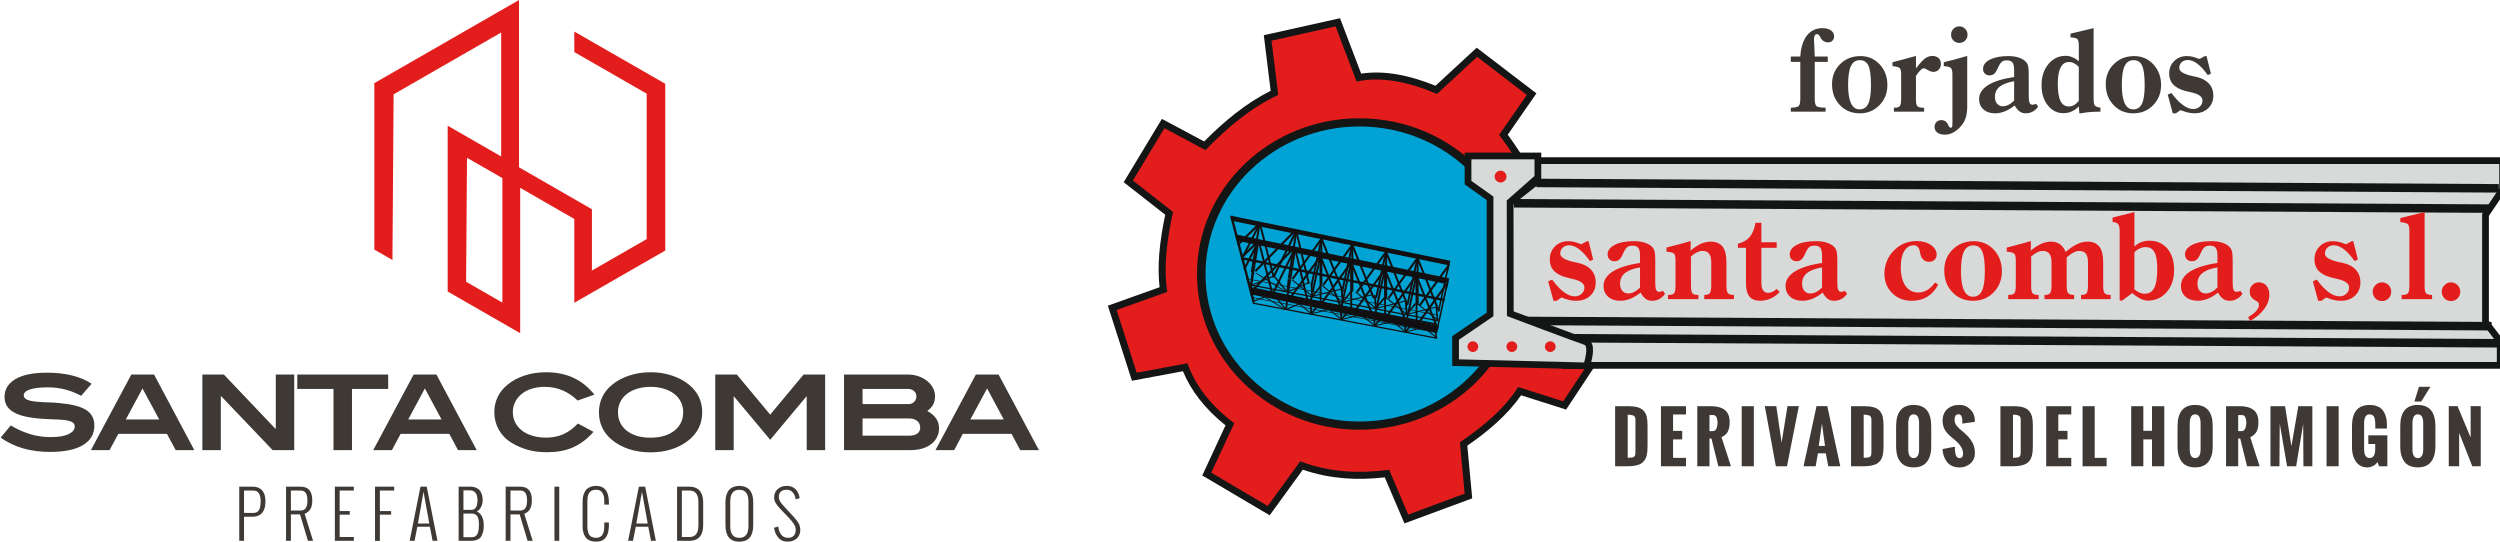<?xml version="1.0" encoding="utf-8"?>
<!-- Generator: Adobe Illustrator 15.0.0, SVG Export Plug-In . SVG Version: 6.00 Build 0)  -->
<!DOCTYPE svg PUBLIC "-//W3C//DTD SVG 1.1//EN" "http://www.w3.org/Graphics/SVG/1.1/DTD/svg11.dtd">
<svg version="1.1" id="Capa_1" xmlns="http://www.w3.org/2000/svg" xmlns:xlink="http://www.w3.org/1999/xlink" x="0px" y="0px"
	 width="300px" height="65px" viewBox="0 0 300 65" enable-background="new 0 0 300 65" xml:space="preserve">
<g>
	<path fill="#3E3935" d="M9.738,47.497c-0.651-0.351-1.302-0.603-1.953-0.77c-0.659-0.16-1.341-0.244-2.053-0.244
		c-0.957,0-1.677,0.092-2.16,0.26c-0.483,0.168-0.72,0.403-0.72,0.694c0,0.312,0.261,0.524,0.789,0.655
		c0.222,0.045,0.452,0.084,0.705,0.106c0.253,0.031,0.521,0.045,0.812,0.062c0.291,0.015,0.597,0.022,0.919,0.037
		c0.322,0.008,0.667,0.03,1.019,0.069c0.712,0.067,1.333,0.16,1.861,0.289c0.528,0.123,0.965,0.29,1.317,0.504
		c0.352,0.213,0.62,0.48,0.789,0.8c0.176,0.312,0.26,0.694,0.26,1.137c0,0.983-0.452,1.753-1.356,2.31
		C9.063,53.955,7.738,54.229,6,54.229c-1.141,0-2.198-0.137-3.163-0.405c-0.965-0.267-1.884-0.7-2.758-1.303l1.21-1.472
		c0.789,0.473,1.57,0.823,2.352,1.053c0.781,0.235,1.601,0.35,2.459,0.35c0.919,0,1.631-0.121,2.122-0.35
		c0.498-0.236,0.743-0.541,0.743-0.916c0-0.204-0.069-0.358-0.207-0.465c-0.146-0.106-0.353-0.19-0.621-0.252
		c-0.268-0.061-0.597-0.098-0.98-0.114c-0.391-0.015-0.827-0.037-1.31-0.06c-0.889-0.03-1.67-0.106-2.329-0.221
		C2.852,49.96,2.3,49.801,1.863,49.586c-0.444-0.213-0.773-0.479-0.988-0.799c-0.222-0.321-0.33-0.711-0.33-1.159
		c0-0.893,0.429-1.602,1.294-2.127c0.866-0.519,2.129-0.778,3.792-0.778c2.221,0,4.014,0.442,5.361,1.326L9.738,47.497z
		 M17.099,46.614L15.1,50.333h4.006L17.099,46.614z M21.082,54.015l-1.05-1.951h-5.836l-1.049,1.951H10.91l4.849-9.071h2.727
		l4.833,9.071H21.082z M32.717,54.015l-6.181-6.479h-0.039v6.479h-2.213v-9.071h2.581l6.174,6.495h0.054v-6.495h2.213v9.071H32.717z
		 M42.238,46.674v7.341h-2.221v-7.341h-4.343v-1.73h10.908v1.73H42.238z M50.985,46.614l-1.999,3.719h3.998L50.985,46.614z
		 M54.96,54.015l-1.042-1.951h-5.844l-1.042,1.951h-2.244l4.849-9.071h2.734l4.833,9.071H54.96z M69.315,48.063
		c-0.505-0.496-1.095-0.899-1.754-1.198c-0.658-0.289-1.401-0.442-2.221-0.442c-0.567,0-1.087,0.078-1.555,0.229
		c-0.467,0.146-0.866,0.358-1.195,0.633c-0.33,0.266-0.59,0.588-0.774,0.96c-0.184,0.375-0.276,0.778-0.276,1.213
		c0,0.45,0.092,0.861,0.284,1.234c0.184,0.366,0.452,0.694,0.796,0.96c0.345,0.274,0.758,0.487,1.256,0.633
		c0.49,0.153,1.034,0.229,1.639,0.229c0.774,0,1.471-0.137,2.091-0.411c0.62-0.283,1.203-0.703,1.739-1.28l1.876,0.997
		c-0.383,0.428-0.773,0.801-1.18,1.106c-0.406,0.313-0.842,0.563-1.294,0.762c-0.459,0.206-0.95,0.35-1.463,0.441
		c-0.513,0.093-1.072,0.138-1.67,0.138c-0.812,0-1.563-0.09-2.26-0.282c-0.689-0.19-1.363-0.479-2.022-0.883
		c-0.613-0.375-1.103-0.885-1.471-1.525c-0.36-0.647-0.544-1.35-0.544-2.119c0-0.655,0.138-1.258,0.398-1.814
		c0.268-0.563,0.667-1.059,1.188-1.479c0.582-0.481,1.264-0.846,2.053-1.105c0.789-0.259,1.646-0.39,2.558-0.39
		c1.233,0,2.329,0.222,3.278,0.655c0.958,0.442,1.8,1.114,2.536,2.029L69.315,48.063z M81.984,49.465
		c0-0.45-0.092-0.862-0.276-1.227c-0.184-0.375-0.444-0.694-0.789-0.963c-0.337-0.266-0.75-0.479-1.233-0.624
		c-0.482-0.151-1.019-0.229-1.616-0.229c-0.597,0-1.133,0.078-1.616,0.229c-0.482,0.146-0.896,0.358-1.233,0.624
		c-0.345,0.269-0.605,0.588-0.789,0.963c-0.184,0.364-0.276,0.776-0.276,1.227c0,0.465,0.092,0.885,0.268,1.257
		c0.184,0.375,0.444,0.694,0.781,0.961c0.337,0.266,0.751,0.48,1.226,0.624c0.483,0.146,1.019,0.215,1.624,0.215
		s1.149-0.069,1.631-0.215c0.483-0.144,0.896-0.358,1.233-0.624c0.345-0.267,0.605-0.586,0.789-0.961
		C81.892,50.35,81.984,49.93,81.984,49.465L81.984,49.465z M84.267,49.465c0,1.35-0.528,2.455-1.578,3.323
		c-0.574,0.473-1.256,0.846-2.045,1.105c-0.781,0.258-1.647,0.39-2.589,0.39c-0.927,0-1.792-0.132-2.582-0.39
		c-0.789-0.26-1.463-0.633-2.037-1.105c-0.521-0.428-0.912-0.922-1.172-1.479c-0.26-0.557-0.391-1.175-0.391-1.845
		c0-0.655,0.138-1.266,0.398-1.822c0.268-0.558,0.659-1.045,1.18-1.471c0.575-0.473,1.264-0.848,2.061-1.105
		c0.789-0.267,1.647-0.397,2.558-0.397c0.912,0,1.77,0.131,2.559,0.397c0.796,0.258,1.486,0.633,2.06,1.105
		C83.738,47.04,84.267,48.138,84.267,49.465L84.267,49.465z M96.806,54.015v-6.439h-0.039l-4.343,5.198l-4.343-5.198h-0.038v6.439
		h-2.214v-9.071h2.589l4.006,4.811l4.006-4.811h2.589v9.071H96.806z M109.053,52.284c0.452,0,0.797-0.084,1.027-0.258
		c0.229-0.168,0.344-0.411,0.344-0.725c0-0.319-0.115-0.58-0.352-0.778c-0.23-0.205-0.559-0.305-0.98-0.305h-5.584v2.065H109.053z
		 M109.053,48.488c0.245,0,0.46-0.084,0.636-0.258c0.184-0.177,0.275-0.397,0.275-0.664c0-0.266-0.092-0.481-0.283-0.641
		c-0.184-0.168-0.421-0.252-0.712-0.252h-5.461v1.814H109.053z M111.275,49.312c0.452,0.252,0.796,0.542,1.042,0.884
		c0.245,0.336,0.368,0.739,0.368,1.221c0,0.373-0.084,0.717-0.245,1.036c-0.153,0.321-0.383,0.596-0.682,0.823
		c-0.299,0.237-0.659,0.42-1.08,0.549c-0.429,0.131-0.912,0.19-1.448,0.19h-7.943v-9.071h7.69c0.521,0,1.011,0.101,1.47,0.291
		c0.46,0.19,0.835,0.457,1.142,0.792c0.406,0.451,0.613,0.961,0.613,1.54c0,0.373-0.077,0.709-0.222,0.983
		C111.826,48.832,111.589,49.084,111.275,49.312L111.275,49.312z M118.452,46.614l-2.007,3.719h4.006L118.452,46.614z
		 M122.427,54.015l-1.042-1.951h-5.845l-1.042,1.951h-2.244l4.849-9.071h2.727l4.841,9.071H122.427z"/>
	<path fill="#3E3935" d="M29.285,61.546l1.088,0.008c0.322,0,0.559-0.106,0.697-0.335c0.138-0.222,0.207-0.58,0.207-1.06
		c0-0.45-0.077-0.777-0.222-0.982c-0.153-0.215-0.375-0.313-0.682-0.313h-1.088V61.546z M28.711,64.9v-6.502h1.601
		c0.222,0,0.429,0.031,0.605,0.093c0.176,0.067,0.322,0.151,0.437,0.249c0.123,0.109,0.214,0.238,0.291,0.39
		c0.077,0.153,0.13,0.313,0.161,0.481c0.031,0.167,0.046,0.342,0.046,0.54s-0.015,0.381-0.038,0.549s-0.077,0.336-0.146,0.504
		c-0.077,0.168-0.168,0.305-0.276,0.42c-0.115,0.112-0.268,0.204-0.452,0.28c-0.184,0.069-0.391,0.106-0.636,0.106h-1.019v2.89
		H28.711z M34.907,61.266h1.157c0.169,0,0.307-0.031,0.421-0.101c0.115-0.06,0.199-0.151,0.253-0.274
		c0.061-0.121,0.1-0.252,0.123-0.381s0.03-0.282,0.03-0.45c0-0.138-0.007-0.258-0.023-0.373c-0.007-0.106-0.038-0.221-0.069-0.319
		c-0.038-0.106-0.092-0.198-0.153-0.269c-0.053-0.075-0.138-0.129-0.237-0.174c-0.1-0.039-0.214-0.062-0.345-0.062h-1.157V61.266z
		 M34.325,64.9v-6.502h1.747c0.214,0,0.414,0.031,0.574,0.093c0.169,0.059,0.307,0.143,0.406,0.243
		c0.107,0.099,0.184,0.222,0.253,0.364c0.061,0.154,0.107,0.306,0.13,0.459c0.023,0.16,0.039,0.336,0.039,0.526
		c0,0.823-0.307,1.35-0.919,1.57l1.011,3.246h-0.613l-0.95-3.17h-1.096v3.17H34.325z M40.185,64.9v-6.502h2.275v0.465h-1.701v2.462
		h1.218v0.436h-1.218v2.683h1.701V64.9H40.185z M45.003,64.9v-6.502h2.298v0.465h-1.716v2.462h1.348v0.436h-1.348v3.14H45.003z
		 M50.15,62.828h1.363l-0.689-3.827L50.15,62.828z M49.744,64.9h-0.582l1.294-6.502h0.751l1.287,6.502h-0.582l-0.33-1.691h-1.501
		L49.744,64.9z M55.612,61.188h0.927c0.138,0,0.26-0.028,0.368-0.09c0.1-0.062,0.176-0.146,0.23-0.252
		c0.061-0.115,0.099-0.229,0.122-0.358c0.023-0.129,0.039-0.274,0.039-0.428c0-0.815-0.306-1.219-0.935-1.219h-0.75V61.188z
		 M55.612,64.46h1.034c0.13,0,0.245-0.024,0.345-0.078c0.099-0.053,0.176-0.129,0.237-0.213c0.061-0.092,0.115-0.198,0.146-0.336
		c0.038-0.129,0.061-0.266,0.077-0.403c0.015-0.137,0.023-0.297,0.023-0.465c0-0.153-0.008-0.291-0.023-0.411
		c-0.008-0.123-0.031-0.244-0.069-0.358c-0.038-0.123-0.084-0.222-0.146-0.297c-0.061-0.084-0.138-0.146-0.237-0.19
		c-0.1-0.054-0.222-0.078-0.353-0.078h-1.034V64.46z M55.037,64.9v-6.502h1.402c0.229,0,0.429,0.031,0.598,0.099
		c0.176,0.062,0.321,0.146,0.429,0.243c0.107,0.109,0.199,0.229,0.268,0.375c0.069,0.151,0.115,0.297,0.146,0.45
		c0.023,0.152,0.039,0.312,0.039,0.487c0,0.267-0.062,0.533-0.192,0.785c-0.123,0.26-0.298,0.434-0.513,0.542
		c0.153,0.06,0.284,0.151,0.398,0.274c0.115,0.121,0.199,0.258,0.26,0.412c0.062,0.151,0.107,0.297,0.138,0.448
		c0.023,0.153,0.038,0.297,0.038,0.45c0,0.222-0.007,0.426-0.03,0.603c-0.023,0.167-0.062,0.342-0.13,0.518
		c-0.062,0.176-0.146,0.321-0.253,0.435c-0.107,0.114-0.253,0.206-0.437,0.273c-0.184,0.07-0.398,0.107-0.644,0.107H55.037z
		 M61.257,61.266h1.165c0.161,0,0.306-0.031,0.414-0.101c0.115-0.06,0.207-0.151,0.26-0.274c0.054-0.121,0.092-0.252,0.123-0.381
		c0.015-0.129,0.031-0.282,0.031-0.45c0-0.138-0.008-0.258-0.023-0.373c-0.016-0.106-0.039-0.221-0.077-0.319
		c-0.039-0.106-0.084-0.198-0.146-0.269c-0.062-0.075-0.138-0.129-0.238-0.174c-0.1-0.039-0.214-0.062-0.344-0.062h-1.165V61.266z
		 M60.682,64.9v-6.502h1.739c0.222,0,0.414,0.031,0.582,0.093c0.168,0.059,0.306,0.143,0.406,0.243
		c0.1,0.099,0.184,0.222,0.253,0.364c0.061,0.154,0.1,0.306,0.13,0.459c0.023,0.16,0.031,0.336,0.031,0.526
		c0,0.823-0.299,1.35-0.911,1.57l1.011,3.246H63.31l-0.95-3.17h-1.103v3.17H60.682z M66.534,64.9v-6.502h0.575V64.9H66.534z
		 M69.913,63.019v-2.722c0-0.237,0.015-0.442,0.038-0.633c0.038-0.19,0.084-0.373,0.168-0.541c0.077-0.167,0.176-0.313,0.291-0.436
		c0.123-0.112,0.283-0.205,0.467-0.274c0.191-0.067,0.406-0.106,0.659-0.106c1.019,0,1.532,0.663,1.532,1.99v0.258h-0.552v-0.387
		c0-0.215-0.015-0.397-0.046-0.557c-0.031-0.16-0.084-0.306-0.161-0.435c-0.069-0.131-0.176-0.237-0.307-0.299
		c-0.13-0.076-0.283-0.106-0.467-0.106c-0.168,0-0.314,0.024-0.437,0.069c-0.13,0.045-0.23,0.115-0.307,0.19
		c-0.076,0.084-0.138,0.183-0.184,0.306c-0.046,0.114-0.077,0.243-0.1,0.372c-0.015,0.138-0.023,0.283-0.023,0.459v2.979
		c0,0.213,0.015,0.396,0.046,0.557c0.031,0.151,0.084,0.297,0.153,0.435c0.077,0.129,0.184,0.229,0.33,0.297
		c0.138,0.069,0.314,0.106,0.521,0.106c0.184,0,0.337-0.037,0.467-0.106c0.13-0.068,0.237-0.168,0.307-0.297
		c0.076-0.13,0.13-0.283,0.161-0.442c0.031-0.16,0.046-0.343,0.046-0.549v-0.449h0.552v0.32c0,0.229-0.016,0.434-0.046,0.624
		c-0.023,0.19-0.077,0.366-0.146,0.543c-0.077,0.174-0.169,0.319-0.284,0.434c-0.115,0.115-0.26,0.213-0.437,0.281
		c-0.184,0.069-0.391,0.1-0.621,0.1c-0.253,0-0.475-0.03-0.667-0.1c-0.191-0.068-0.352-0.166-0.467-0.281
		c-0.123-0.114-0.222-0.26-0.291-0.434c-0.076-0.177-0.13-0.353-0.161-0.543S69.913,63.247,69.913,63.019L69.913,63.019z
		 M76.362,62.828h1.363l-0.689-3.827L76.362,62.828z M75.956,64.9h-0.583l1.294-6.502h0.751l1.287,6.502h-0.582l-0.33-1.691h-1.501
		L75.956,64.9z M81.249,64.9v-6.502h1.471c0.245,0,0.467,0.039,0.659,0.099c0.191,0.069,0.353,0.159,0.475,0.274
		c0.123,0.114,0.23,0.252,0.306,0.42c0.084,0.168,0.138,0.344,0.169,0.534c0.038,0.183,0.053,0.387,0.053,0.608v2.646
		c0,1.281-0.551,1.921-1.662,1.921H81.249z M81.823,64.443h0.896c0.72,0,1.088-0.45,1.088-1.333v-2.897
		c0-0.899-0.368-1.35-1.088-1.35h-0.896V64.443z M87.055,63.019v-2.722c0-0.237,0.016-0.442,0.054-0.633
		c0.031-0.19,0.092-0.373,0.168-0.541c0.084-0.176,0.184-0.313,0.306-0.436c0.13-0.112,0.284-0.205,0.475-0.274
		c0.191-0.067,0.414-0.106,0.659-0.106c0.253,0,0.467,0.039,0.667,0.106c0.191,0.069,0.345,0.162,0.475,0.274
		c0.123,0.123,0.222,0.26,0.306,0.436c0.077,0.168,0.138,0.351,0.168,0.541c0.039,0.19,0.054,0.396,0.054,0.633v2.722
		c0,1.318-0.559,1.981-1.67,1.981C87.606,65,87.055,64.337,87.055,63.019L87.055,63.019z M89.813,63.147v-2.979
		c0-0.932-0.368-1.396-1.096-1.396c-0.72,0-1.087,0.465-1.087,1.396v2.979c0,0.93,0.368,1.395,1.087,1.395
		C89.444,64.542,89.813,64.077,89.813,63.147L89.813,63.147z M92.884,63.331l0.505-0.145c0.023,0.182,0.062,0.35,0.107,0.503
		c0.054,0.151,0.123,0.297,0.214,0.426c0.084,0.13,0.207,0.236,0.353,0.313c0.146,0.076,0.306,0.113,0.49,0.113
		c0.299,0,0.528-0.082,0.689-0.244c0.161-0.168,0.245-0.396,0.245-0.7c0-0.244-0.077-0.487-0.222-0.717
		c-0.153-0.237-0.368-0.504-0.659-0.801l-1.019-1.066c-0.222-0.237-0.391-0.459-0.513-0.664c-0.115-0.198-0.176-0.411-0.176-0.641
		c0-0.426,0.138-0.762,0.421-1.014c0.283-0.258,0.644-0.389,1.08-0.389c0.429,0,0.773,0.123,1.034,0.366
		c0.26,0.235,0.429,0.588,0.521,1.045l0.007,0.061l-0.482,0.152l-0.008-0.054c-0.054-0.327-0.168-0.594-0.352-0.801
		c-0.184-0.204-0.421-0.305-0.72-0.305c-0.291,0-0.521,0.069-0.689,0.221c-0.168,0.146-0.253,0.358-0.253,0.642
		c0,0.176,0.046,0.344,0.138,0.51c0.092,0.161,0.222,0.344,0.398,0.526l0.958,1.038c0.023,0.028,0.084,0.098,0.191,0.204
		c0.1,0.115,0.168,0.183,0.199,0.222c0.03,0.03,0.084,0.098,0.168,0.207c0.084,0.098,0.146,0.174,0.176,0.221
		c0.031,0.054,0.077,0.129,0.138,0.221c0.054,0.099,0.1,0.175,0.115,0.25c0.023,0.07,0.046,0.154,0.069,0.246
		c0.016,0.09,0.031,0.182,0.031,0.274c0,0.465-0.146,0.823-0.437,1.073C95.319,64.877,94.944,65,94.492,65
		c-0.229,0-0.444-0.045-0.636-0.129c-0.191-0.092-0.345-0.215-0.475-0.375c-0.13-0.151-0.238-0.327-0.322-0.525
		C92.976,63.771,92.922,63.559,92.884,63.331L92.884,63.331z"/>
	<path fill-rule="evenodd" clip-rule="evenodd" fill="#E31D1C" d="M47.094,31.2l-2.175-1.25V9.978L62.283,0v20.078l8.748,5.031
		v7.356l6.572-3.773V11.243L68.917,6.25V3.788l10.915,6.266v20.01l-10.915,6.267V26.276l-6.495-3.736v17.442l-8.702-5.001V15.085
		l6.419,3.689V3.902L47.232,11.32L47.094,31.2z M56.041,18.935l4.244,2.439v14.94l-4.351-2.5L56.041,18.935z"/>
	<path fill="#141515" d="M144.273,18.751l-4.229-2.256l-2.995,4.962l4.657,3.644l-0.115,0.51c-0.375,1.7-0.659,3.346-0.789,4.917
		c-0.13,1.547-0.115,3.01,0.107,4.368l0.107,0.687l-5.975,2.125l1.938,6.062l6.059-1.137l0.245,0.68
		c0.444,1.266,1.111,2.462,1.992,3.59c0.888,1.137,2.007,2.211,3.339,3.209l0.544,0.411l-2.719,5.862l5.454,3.226l3.829-5.275
		l0.605,0.235c1.692,0.655,3.394,1.008,5.102,1.145c1.724,0.138,3.446,0.054,5.162-0.168l0.637-0.077l2.229,5.215l5.407-2.013
		l-0.559-6.021l0.406-0.274c1.332-0.899,2.611-1.854,3.753-2.897c1.134-1.028,2.16-2.173,3.018-3.491l0.345-0.533l5.4,1.714
		l2.083-3.146l-5.055-3.752l-1.739-18.577c-0.467-0.8-0.957-1.608-1.493-2.431c-0.56-0.862-1.157-1.723-1.801-2.577l-0.367-0.48
		l3.217-4.643l-4.764-3.644l-4.704,4.337l-0.497-0.213c-1.693-0.724-3.317-1.235-4.856-1.486c-1.509-0.244-2.941-0.244-4.274,0.045
		l-0.712,0.16l-2.521-6.624l-6.227,1.388l0.78,6.357l-0.551,0.259c-1.57,0.732-3.033,1.669-4.435,2.759
		c-1.402,1.09-2.742,2.341-4.037,3.69l-0.444,0.457L144.273,18.751z M140.129,14.643l4.374,2.333
		c1.203-1.228,2.459-2.371,3.776-3.392c1.325-1.037,2.719-1.944,4.198-2.683l-0.82-6.678l9.146-2.036l2.535,6.647
		c1.333-0.198,2.734-0.167,4.183,0.068c1.523,0.252,3.109,0.725,4.741,1.387l4.94-4.565l7.169,5.48l-3.439,4.962
		c0.536,0.732,1.034,1.464,1.51,2.188c0.566,0.877,1.103,1.769,1.623,2.66l0.093,0.16l1.708,18.196l5.729,4.247l-3.661,5.532
		l-5.4-1.714c-0.851,1.21-1.846,2.294-2.934,3.284c-1.104,1.008-2.298,1.913-3.523,2.761l0.59,6.319l-8.135,3.01l-2.359-5.526
		c-1.632,0.184-3.256,0.237-4.871,0.108c-1.655-0.14-3.31-0.459-4.964-1.03l-3.976,5.474l-8.088-4.779l2.788-6.014
		c-1.218-0.978-2.26-2.014-3.118-3.11c-0.835-1.069-1.501-2.197-1.992-3.385l-6.12,1.143l-2.888-9.01l6.205-2.212
		c-0.146-1.303-0.146-2.667-0.031-4.078c0.123-1.495,0.375-3.034,0.712-4.62l-4.986-3.903l4.581-7.6L140.129,14.643z"/>
	<path fill-rule="evenodd" clip-rule="evenodd" fill="#E31D1C" d="M144.664,18.012l-4.933-2.629l-3.784,6.281l4.818,3.773
		c-0.766,3.46-1.149,6.731-0.689,9.589l-6.082,2.173l2.413,7.531l6.082-1.137c0.957,2.699,2.826,5.102,5.622,7.189l-2.758,5.938
		l6.771,4.001l3.906-5.365c3.555,1.364,7.108,1.479,10.67,1.021l2.29,5.375l6.771-2.517l-0.574-6.166
		c2.711-1.839,5.216-3.872,7.001-6.624l5.393,1.714l2.872-4.345l-5.393-3.993c-0.574-6.131-1.148-12.259-1.724-18.387
		c-1.011-1.753-2.121-3.499-3.438-5.252l3.324-4.794l-5.967-4.566l-4.818,4.452c-3.5-1.494-6.756-2.126-9.644-1.486l-2.521-6.624
		l-7.69,1.715l0.805,6.51C150.132,12.913,147.306,15.268,144.664,18.012L144.664,18.012z"/>
	<path fill-rule="evenodd" clip-rule="evenodd" fill="#141515" d="M163.131,51.567c10.739,0,19.502-8.391,19.502-18.683
		c0-10.298-8.763-18.691-19.502-18.691c-10.738,0-19.494,8.393-19.494,18.691C143.637,43.177,152.393,51.567,163.131,51.567
		L163.131,51.567z"/>
	<path fill-rule="evenodd" clip-rule="evenodd" fill="#00A3D3" d="M163.131,50.585c10.172,0,18.468-7.951,18.468-17.701
		c0-9.749-8.296-17.708-18.468-17.708s-18.467,7.959-18.467,17.708C144.664,42.634,152.959,50.585,163.131,50.585L163.131,50.585z"
		/>
	<polygon fill="none" stroke="#141515" stroke-width="1.616" stroke-miterlimit="10" points="188.225,43.442 299.619,43.442 
		299.619,41.103 297.857,38.792 297.857,25.666 299.91,22.609 299.91,19.682 184.417,19.682 184.563,22.174 181.055,24.941 
		181.055,38.054 188.078,40.674 	"/>
	<polygon fill-rule="evenodd" clip-rule="evenodd" fill="#D8D9D9" points="188.225,43.442 299.619,43.442 299.619,41.103 
		297.857,38.792 297.857,25.666 299.91,22.609 299.91,19.682 184.417,19.682 184.563,22.174 181.055,24.941 181.055,38.054 
		188.078,40.674 	"/>
	
		<line fill="none" stroke="#141515" stroke-width="1.02" stroke-miterlimit="10" x1="184.371" y1="21.954" x2="299.856" y2="22.601"/>
	
		<line fill="none" stroke="#141515" stroke-width="1.02" stroke-miterlimit="10" x1="181.667" y1="24.393" x2="298.876" y2="25.033"/>
	
		<line fill="none" stroke="#141515" stroke-width="1.02" stroke-miterlimit="10" x1="181.667" y1="38.504" x2="298.991" y2="39.143"/>
	
		<line fill="none" stroke="#141515" stroke-width="1.02" stroke-miterlimit="10" x1="181.667" y1="40.554" x2="300.079" y2="41.194"/>
	<path fill="none" stroke="#141515" stroke-width="1.616" stroke-miterlimit="10" d="M180.81,24.058l3.332-2.942v-1.998h-7.575
		v2.592l2.643,1.875v14.362l-4.137,2.82v2.356l15.021,0.373c0,0,0.59-1.968,0-2.134c-0.59-0.162-9.261-3.438-9.261-3.438
		L180.81,24.058z"/>
	<path fill-rule="evenodd" clip-rule="evenodd" fill="#D8D9D9" d="M180.81,24.058l3.332-2.942v-1.998h-7.575v2.592l2.643,1.875
		v14.362l-4.137,2.82v2.356l15.021,0.373c0,0,0.59-1.968,0-2.134c-0.59-0.162-9.261-3.438-9.261-3.438L180.81,24.058z"/>
	<path fill-rule="evenodd" clip-rule="evenodd" fill="#E31D1C" d="M180.066,21.9c0.391,0,0.713-0.32,0.713-0.708
		c0-0.389-0.322-0.709-0.713-0.709s-0.712,0.32-0.712,0.709C179.354,21.58,179.676,21.9,180.066,21.9L180.066,21.9z"/>
	<path fill-rule="evenodd" clip-rule="evenodd" fill="#E31D1C" d="M176.742,42.238c0.36,0,0.644-0.29,0.644-0.641
		c0-0.35-0.283-0.641-0.644-0.641c-0.353,0-0.644,0.291-0.644,0.641C176.099,41.948,176.39,42.238,176.742,42.238L176.742,42.238z"
		/>
	<path fill-rule="evenodd" clip-rule="evenodd" fill="#E31D1C" d="M181.422,42.238c0.353,0,0.644-0.29,0.644-0.641
		c0-0.35-0.291-0.641-0.644-0.641c-0.352,0-0.643,0.291-0.643,0.641C180.779,41.948,181.07,42.238,181.422,42.238L181.422,42.238z"
		/>
	<path fill-rule="evenodd" clip-rule="evenodd" fill="#E31D1C" d="M186.033,42.238c0.353,0,0.644-0.29,0.644-0.641
		c0-0.35-0.291-0.641-0.644-0.641s-0.644,0.291-0.644,0.641C185.39,41.948,185.681,42.238,186.033,42.238L186.033,42.238z"/>
	<path fill="#E31D1C" d="M186.807,36.094h-0.39l-0.637-2.332l0.476-0.207c0.49,0.663,0.957,1.159,1.417,1.503
		c0.46,0.336,0.889,0.504,1.302,0.504c0.322,0,0.598-0.101,0.819-0.306c0.223-0.206,0.338-0.458,0.338-0.747
		c0-0.487-0.476-0.831-1.41-1.029c-0.329-0.076-0.574-0.138-0.758-0.19c-0.674-0.176-1.172-0.442-1.501-0.801
		c-0.33-0.351-0.49-0.801-0.49-1.334c0-0.641,0.206-1.174,0.62-1.585c0.413-0.419,0.942-0.625,1.586-0.625
		c0.252,0,0.497,0.03,0.734,0.084c0.238,0.053,0.49,0.145,0.751,0.259h0.138l0.636-0.343h0.191l0.552,2.195l-0.383,0.191
		c-0.468-0.656-0.904-1.128-1.31-1.433c-0.406-0.305-0.813-0.465-1.203-0.465c-0.306,0-0.559,0.099-0.758,0.282
		c-0.199,0.19-0.299,0.426-0.299,0.716c0,0.435,0.551,0.77,1.662,1.014c0.199,0.038,0.36,0.076,0.475,0.099
		c0.689,0.16,1.218,0.435,1.578,0.839c0.36,0.396,0.544,0.899,0.544,1.501c0,0.656-0.215,1.183-0.651,1.601
		c-0.437,0.411-1.003,0.61-1.708,0.61c-0.253,0-0.506-0.022-0.766-0.084c-0.261-0.054-0.567-0.151-0.935-0.297h-0.084
		L186.807,36.094z M196.803,34.509v-2.417c-0.796,0.122-1.394,0.351-1.8,0.671c-0.398,0.32-0.598,0.747-0.598,1.265
		c0,0.367,0.085,0.655,0.269,0.87c0.176,0.213,0.421,0.319,0.72,0.319c0.237,0,0.468-0.061,0.705-0.182
		C196.328,34.92,196.565,34.736,196.803,34.509L196.803,34.509z M199.545,34.897l0.261,0.358c-0.191,0.274-0.414,0.479-0.682,0.625
		c-0.269,0.146-0.552,0.213-0.865,0.213c-0.299,0-0.552-0.067-0.767-0.222c-0.214-0.151-0.421-0.403-0.62-0.762
		c-0.406,0.328-0.813,0.571-1.218,0.739c-0.406,0.16-0.813,0.244-1.21,0.244c-0.605,0-1.096-0.16-1.464-0.479
		c-0.367-0.329-0.559-0.755-0.559-1.296c0-0.686,0.375-1.274,1.11-1.738c0.743-0.465,1.831-0.809,3.271-1.022v-0.892
		c0-0.442-0.068-0.747-0.207-0.923c-0.145-0.175-0.375-0.267-0.704-0.267c-0.261,0-0.475,0.061-0.628,0.183s-0.314,0.374-0.49,0.755
		c-0.146,0.358-0.307,0.602-0.46,0.739c-0.16,0.137-0.353,0.198-0.59,0.198c-0.229,0-0.429-0.077-0.582-0.229
		c-0.153-0.152-0.229-0.343-0.229-0.579c0-0.48,0.291-0.869,0.857-1.159c0.574-0.297,1.333-0.442,2.29-0.442
		c0.521,0,0.974,0.061,1.364,0.198c0.383,0.129,0.682,0.32,0.896,0.564c0.115,0.137,0.191,0.312,0.245,0.511
		c0.046,0.198,0.069,0.571,0.069,1.113v2.692c0,0.356,0.038,0.616,0.107,0.77c0.076,0.16,0.199,0.235,0.367,0.235
		c0.062,0,0.13-0.008,0.199-0.03S199.453,34.942,199.545,34.897L199.545,34.897z M200.158,35.895v-0.501h0.054
		c0.337,0,0.566-0.07,0.682-0.207c0.114-0.129,0.168-0.457,0.168-0.969v-2.995c0-0.412-0.061-0.678-0.191-0.793
		c-0.138-0.114-0.429-0.19-0.889-0.228v-0.496c0.483-0.114,0.966-0.244,1.448-0.374c0.49-0.13,0.973-0.259,1.455-0.404l-0.016,1.144
		c0.438-0.374,0.851-0.64,1.233-0.816c0.391-0.167,0.781-0.259,1.164-0.259c0.659,0,1.142,0.206,1.448,0.602
		c0.307,0.404,0.459,1.021,0.459,1.86v2.767c0,0.51,0.062,0.831,0.185,0.96c0.114,0.137,0.359,0.207,0.712,0.207v0.501h-3.554
		v-0.495c0.329,0,0.552-0.076,0.666-0.228c0.115-0.153,0.169-0.489,0.169-1.014v-2.646c0-0.488-0.085-0.846-0.253-1.067
		c-0.169-0.221-0.437-0.335-0.805-0.335c-0.207,0-0.421,0.053-0.644,0.16c-0.222,0.106-0.467,0.274-0.735,0.51v3.468
		c0,0.504,0.062,0.817,0.177,0.955c0.122,0.137,0.359,0.196,0.72,0.196v0.495H200.158z M208.545,29.736v-0.488
		c0.621-0.152,1.096-0.427,1.425-0.823c0.33-0.396,0.56-0.96,0.689-1.692h0.705v2.34h1.838v0.663h-1.838v4.17
		c0,0.412,0.068,0.724,0.207,0.93c0.138,0.205,0.337,0.306,0.604,0.306c0.177,0,0.353-0.039,0.521-0.123
		c0.168-0.076,0.337-0.19,0.505-0.35l0.36,0.366c-0.314,0.342-0.674,0.602-1.072,0.784c-0.406,0.183-0.827,0.274-1.271,0.274
		c-0.575,0-1.004-0.168-1.287-0.51c-0.275-0.344-0.414-0.87-0.414-1.587v-4.261H208.545z M218.648,34.509v-2.417
		c-0.797,0.122-1.395,0.351-1.8,0.671c-0.398,0.32-0.598,0.747-0.598,1.265c0,0.367,0.084,0.655,0.269,0.87
		c0.176,0.213,0.421,0.319,0.728,0.319c0.229,0,0.459-0.061,0.697-0.182C218.182,34.92,218.411,34.736,218.648,34.509
		L218.648,34.509z M221.391,34.897l0.261,0.358c-0.185,0.274-0.414,0.479-0.682,0.625c-0.261,0.146-0.552,0.213-0.866,0.213
		c-0.299,0-0.552-0.067-0.766-0.222c-0.215-0.151-0.421-0.403-0.62-0.762c-0.406,0.328-0.813,0.571-1.219,0.739
		c-0.405,0.16-0.804,0.244-1.21,0.244c-0.604,0-1.095-0.16-1.463-0.479c-0.367-0.329-0.559-0.755-0.559-1.296
		c0-0.686,0.375-1.274,1.11-1.738c0.743-0.465,1.83-0.809,3.271-1.022v-0.892c0-0.442-0.069-0.747-0.207-0.923
		c-0.138-0.175-0.375-0.267-0.704-0.267c-0.261,0-0.476,0.061-0.628,0.183c-0.153,0.122-0.314,0.374-0.483,0.755
		c-0.152,0.358-0.306,0.602-0.467,0.739s-0.353,0.198-0.59,0.198c-0.229,0-0.421-0.077-0.582-0.229
		c-0.146-0.152-0.223-0.343-0.223-0.579c0-0.48,0.284-0.869,0.851-1.159c0.574-0.297,1.341-0.442,2.29-0.442
		c0.521,0,0.973,0.061,1.363,0.198c0.384,0.129,0.683,0.32,0.896,0.564c0.115,0.137,0.191,0.312,0.245,0.511
		c0.046,0.198,0.069,0.571,0.069,1.113v2.692c0,0.356,0.038,0.616,0.114,0.77c0.069,0.16,0.191,0.235,0.36,0.235
		c0.062,0,0.13-0.008,0.199-0.03C221.222,34.974,221.307,34.942,221.391,34.897L221.391,34.897z M232.214,33.898l0.36,0.26
		c-0.33,0.64-0.759,1.12-1.295,1.448c-0.536,0.327-1.156,0.487-1.869,0.487c-0.949,0-1.73-0.306-2.352-0.922
		c-0.62-0.618-0.927-1.402-0.927-2.341c0-0.518,0.092-1.013,0.283-1.479c0.185-0.465,0.46-0.876,0.813-1.25
		c0.375-0.388,0.789-0.678,1.248-0.876c0.468-0.198,0.958-0.297,1.486-0.297c0.712,0,1.294,0.153,1.754,0.473
		c0.452,0.313,0.682,0.701,0.682,1.174c0,0.236-0.084,0.442-0.253,0.595c-0.168,0.168-0.383,0.244-0.644,0.244
		c-0.291,0-0.528-0.083-0.704-0.259c-0.184-0.168-0.307-0.427-0.376-0.77c-0.007-0.03-0.015-0.084-0.022-0.145
		c-0.107-0.533-0.353-0.808-0.728-0.808c-0.49,0-0.873,0.236-1.156,0.694c-0.284,0.464-0.422,1.105-0.422,1.92
		c0,0.96,0.191,1.716,0.56,2.25c0.375,0.54,0.896,0.807,1.563,0.807c0.375,0,0.728-0.106,1.064-0.305
		C231.608,34.599,231.923,34.302,232.214,33.898L232.214,33.898z M235.315,32.572c0,0.998,0.123,1.752,0.36,2.264
		c0.238,0.511,0.598,0.771,1.072,0.771c0.498,0,0.858-0.235,1.088-0.709c0.229-0.473,0.345-1.243,0.345-2.302
		c0-1.182-0.107-1.998-0.321-2.455c-0.207-0.465-0.567-0.693-1.064-0.693c-0.521,0-0.896,0.244-1.127,0.739
		C235.431,30.682,235.315,31.475,235.315,32.572L235.315,32.572z M233.31,32.458c0-1.014,0.337-1.853,1.011-2.516
		c0.674-0.67,1.524-0.998,2.543-0.998c0.957,0,1.762,0.343,2.405,1.037c0.644,0.693,0.957,1.547,0.957,2.576
		c0,0.998-0.329,1.846-0.988,2.523c-0.658,0.678-1.485,1.014-2.474,1.014c-0.996,0-1.823-0.342-2.474-1.028
		C233.631,34.378,233.31,33.51,233.31,32.458L233.31,32.458z M248.896,35.394v0.501h-3.554v-0.495c0.337,0,0.56-0.076,0.666-0.221
		c0.115-0.144,0.177-0.479,0.177-1.021v-2.646c0-0.488-0.085-0.846-0.261-1.067c-0.169-0.221-0.437-0.335-0.805-0.335
		c-0.206,0-0.421,0.053-0.643,0.16c-0.215,0.106-0.468,0.274-0.735,0.51v3.598c0,0.428,0.061,0.702,0.184,0.831
		c0.122,0.123,0.359,0.19,0.712,0.198v0.487h-3.653v-0.501h0.1c0.321,0,0.536-0.078,0.65-0.215c0.107-0.138,0.161-0.457,0.161-0.961
		v-2.995c0-0.412-0.068-0.678-0.199-0.793c-0.13-0.114-0.429-0.19-0.888-0.228v-0.496c0.106-0.023,0.275-0.069,0.489-0.122
		c1.058-0.274,1.861-0.495,2.413-0.656l-0.016,1.144c0.444-0.366,0.858-0.64,1.249-0.808c0.391-0.175,0.789-0.267,1.18-0.267
		c0.421,0,0.773,0.099,1.057,0.305c0.291,0.198,0.521,0.51,0.697,0.93c0.506-0.435,0.965-0.739,1.387-0.938
		c0.413-0.198,0.827-0.297,1.226-0.297c0.65,0,1.126,0.206,1.433,0.602c0.306,0.396,0.459,1.014,0.459,1.86v2.767
		c0,0.51,0.054,0.831,0.176,0.96c0.115,0.137,0.36,0.207,0.721,0.207v0.501h-3.555v-0.487c0.33-0.008,0.552-0.084,0.667-0.221
		c0.114-0.137,0.168-0.479,0.168-1.028v-2.646c0-0.488-0.084-0.846-0.253-1.067c-0.168-0.221-0.444-0.335-0.819-0.335
		c-0.199,0-0.405,0.061-0.62,0.168c-0.215,0.106-0.506,0.305-0.865,0.602v3.347c0,0.51,0.061,0.831,0.184,0.96
		C248.299,35.323,248.544,35.394,248.896,35.394L248.896,35.394z M255.867,35.172l-1.233,0.922l-0.275-0.062v-8.179
		c0-0.267-0.008-0.465-0.039-0.61c-0.022-0.137-0.068-0.244-0.138-0.328c-0.054-0.084-0.138-0.145-0.245-0.191
		c-0.107-0.045-0.229-0.068-0.375-0.068h-0.054v-0.549l2.619-0.663v4.139c0.253-0.244,0.529-0.412,0.82-0.526
		c0.299-0.114,0.62-0.175,0.98-0.175c0.896,0,1.616,0.32,2.16,0.953c0.536,0.641,0.804,1.494,0.804,2.569
		c0,1.09-0.299,1.967-0.889,2.646c-0.59,0.678-1.348,1.021-2.274,1.021c-0.269,0-0.56-0.076-0.881-0.235
		C256.533,35.682,256.204,35.461,255.867,35.172L255.867,35.172z M256.127,34.722c0.223,0.183,0.43,0.319,0.629,0.397
		c0.191,0.084,0.391,0.129,0.597,0.129c0.529,0,0.92-0.237,1.157-0.702c0.237-0.472,0.36-1.228,0.36-2.279
		c0-0.922-0.107-1.585-0.33-1.997c-0.214-0.412-0.559-0.617-1.049-0.617c-0.253,0-0.506,0.053-0.743,0.167
		c-0.245,0.115-0.452,0.267-0.621,0.465V34.722z M266.093,34.509v-2.417c-0.797,0.122-1.395,0.351-1.8,0.671
		c-0.398,0.32-0.598,0.747-0.598,1.265c0,0.367,0.084,0.655,0.269,0.87c0.176,0.213,0.421,0.319,0.728,0.319
		c0.229,0,0.459-0.061,0.696-0.182C265.618,34.92,265.855,34.736,266.093,34.509L266.093,34.509z M268.835,34.897l0.261,0.358
		c-0.185,0.274-0.414,0.479-0.683,0.625c-0.26,0.146-0.551,0.213-0.865,0.213c-0.299,0-0.552-0.067-0.766-0.222
		c-0.215-0.151-0.422-0.403-0.621-0.762c-0.405,0.328-0.812,0.571-1.218,0.739c-0.405,0.16-0.804,0.244-1.21,0.244
		c-0.604,0-1.095-0.16-1.463-0.479c-0.368-0.329-0.56-0.755-0.56-1.296c0-0.686,0.376-1.274,1.111-1.738
		c0.742-0.465,1.83-0.809,3.271-1.022v-0.892c0-0.442-0.069-0.747-0.207-0.923c-0.138-0.175-0.375-0.267-0.704-0.267
		c-0.261,0-0.476,0.061-0.629,0.183s-0.313,0.374-0.49,0.755c-0.146,0.358-0.298,0.602-0.459,0.739s-0.353,0.198-0.59,0.198
		c-0.23,0-0.429-0.077-0.582-0.229c-0.146-0.152-0.23-0.343-0.23-0.579c0-0.48,0.292-0.869,0.858-1.159
		c0.574-0.297,1.34-0.442,2.29-0.442c0.521,0,0.973,0.061,1.363,0.198c0.384,0.129,0.682,0.32,0.896,0.564
		c0.115,0.137,0.191,0.312,0.245,0.511c0.046,0.198,0.069,0.571,0.069,1.113v2.692c0,0.356,0.038,0.616,0.106,0.77
		c0.077,0.16,0.199,0.235,0.368,0.235c0.061,0,0.13-0.008,0.199-0.03C268.666,34.974,268.743,34.942,268.835,34.897L268.835,34.897z
		 M270.007,38.51l-0.229-0.448c0.451-0.274,0.781-0.534,0.987-0.77c0.207-0.238,0.314-0.481,0.314-0.717
		c0-0.207-0.115-0.358-0.345-0.474c-0.107-0.053-0.184-0.1-0.237-0.137c-0.191-0.129-0.322-0.274-0.406-0.435
		c-0.084-0.159-0.122-0.344-0.122-0.557c0-0.305,0.1-0.565,0.313-0.778c0.215-0.205,0.468-0.313,0.773-0.313
		c0.384,0,0.69,0.139,0.92,0.404c0.229,0.274,0.345,0.633,0.345,1.075c0,0.586-0.199,1.165-0.613,1.714
		C271.301,37.634,270.734,38.114,270.007,38.51L270.007,38.51z M278.57,36.094h-0.391l-0.636-2.332l0.475-0.207
		c0.482,0.663,0.958,1.159,1.417,1.503c0.46,0.336,0.889,0.504,1.303,0.504c0.321,0,0.598-0.101,0.819-0.306
		c0.223-0.206,0.337-0.458,0.337-0.747c0-0.487-0.475-0.831-1.409-1.029c-0.329-0.076-0.574-0.138-0.759-0.19
		c-0.674-0.176-1.172-0.442-1.501-0.801c-0.329-0.351-0.49-0.801-0.49-1.334c0-0.641,0.207-1.174,0.62-1.585
		c0.414-0.419,0.942-0.625,1.586-0.625c0.253,0,0.498,0.03,0.735,0.084c0.237,0.053,0.482,0.145,0.751,0.259h0.138l0.636-0.343
		h0.191l0.552,2.195l-0.391,0.191c-0.46-0.656-0.896-1.128-1.303-1.433c-0.405-0.305-0.812-0.465-1.202-0.465
		c-0.307,0-0.56,0.099-0.759,0.282c-0.199,0.19-0.299,0.426-0.299,0.716c0,0.435,0.552,0.77,1.663,1.014
		c0.199,0.038,0.359,0.076,0.475,0.099c0.689,0.16,1.218,0.435,1.578,0.839c0.359,0.396,0.543,0.899,0.543,1.501
		c0,0.656-0.214,1.183-0.65,1.601c-0.437,0.411-1.004,0.61-1.708,0.61c-0.253,0-0.506-0.022-0.767-0.084
		c-0.26-0.054-0.574-0.151-0.935-0.297h-0.084L278.57,36.094z M284.721,34.996c0-0.297,0.107-0.557,0.33-0.778
		c0.214-0.221,0.482-0.335,0.789-0.335c0.306,0,0.574,0.114,0.789,0.329c0.214,0.213,0.313,0.479,0.313,0.784
		c0,0.319-0.1,0.588-0.313,0.809c-0.215,0.213-0.476,0.319-0.789,0.319c-0.322,0-0.583-0.106-0.797-0.327
		C284.828,35.575,284.721,35.315,284.721,34.996L284.721,34.996z M288.198,35.895v-0.501h0.123c0.321,0,0.536-0.078,0.644-0.215
		c0.106-0.138,0.161-0.457,0.161-0.961v-6.524c0-0.42-0.069-0.694-0.199-0.809c-0.131-0.114-0.43-0.19-0.889-0.229v-0.488
		c0.375-0.091,0.797-0.19,1.271-0.312c0.482-0.114,1.026-0.251,1.646-0.412v8.933c0,0.428,0.062,0.702,0.184,0.825
		c0.115,0.12,0.36,0.19,0.713,0.204v0.487H288.198z M293.009,34.996c0-0.297,0.107-0.557,0.329-0.778
		c0.215-0.221,0.476-0.335,0.789-0.335c0.307,0,0.575,0.114,0.781,0.329c0.215,0.213,0.322,0.479,0.322,0.784
		c0,0.319-0.107,0.588-0.314,0.809c-0.214,0.213-0.475,0.319-0.789,0.319c-0.321,0-0.582-0.106-0.797-0.327
		C293.116,35.575,293.009,35.315,293.009,34.996L293.009,34.996z"/>
	<path fill="#3E3935" d="M219.07,12.92v0.48h-4.175v-0.472c0.482-0.016,0.789-0.076,0.927-0.184
		c0.146-0.114,0.214-0.419,0.214-0.907V7.424h-1.141v-0.64h1.141c0.062-1.075,0.33-1.913,0.789-2.516
		c0.468-0.594,1.096-0.892,1.877-0.892c0.414,0,0.751,0.091,1.011,0.274c0.253,0.183,0.383,0.419,0.383,0.709
		c0,0.213-0.068,0.389-0.206,0.519c-0.138,0.137-0.314,0.206-0.536,0.206c-0.153,0-0.299-0.038-0.43-0.099
		c-0.138-0.069-0.252-0.153-0.337-0.267c-0.038-0.053-0.084-0.145-0.152-0.267c-0.123-0.236-0.253-0.358-0.398-0.358
		c-0.115,0-0.207,0.061-0.269,0.168c-0.062,0.106-0.092,0.267-0.092,0.48c0,0.022,0.016,0.259,0.038,0.716
		c0.03,0.458,0.046,0.899,0.054,1.327h1.563v0.64h-1.563v4.414c0,0.495,0.076,0.8,0.229,0.915
		C218.158,12.859,218.511,12.92,219.07,12.92L219.07,12.92z M221.773,10.214c0,0.961,0.115,1.685,0.345,2.18
		c0.229,0.488,0.574,0.732,1.026,0.732c0.482,0,0.827-0.229,1.05-0.679c0.214-0.457,0.321-1.188,0.321-2.21
		c0-1.128-0.1-1.92-0.299-2.355c-0.206-0.442-0.551-0.664-1.026-0.664c-0.498,0-0.857,0.236-1.08,0.709
		C221.881,8.4,221.773,9.162,221.773,10.214L221.773,10.214z M219.844,10.107c0-0.976,0.329-1.776,0.973-2.416
		c0.65-0.641,1.463-0.961,2.443-0.961c0.919,0,1.685,0.335,2.306,0.999c0.612,0.664,0.919,1.487,0.919,2.47
		c0,0.96-0.313,1.768-0.95,2.424c-0.636,0.648-1.425,0.976-2.366,0.976c-0.965,0-1.762-0.335-2.383-0.991
		C220.157,11.952,219.844,11.114,219.844,10.107L219.844,10.107z M227.266,13.4v-0.48h0.115c0.306,0,0.506-0.068,0.604-0.198
		c0.1-0.13,0.153-0.442,0.153-0.93V8.926c0-0.404-0.062-0.656-0.191-0.77c-0.122-0.107-0.406-0.183-0.85-0.221V7.47
		c0.405-0.107,0.85-0.221,1.324-0.351c0.476-0.123,0.974-0.26,1.494-0.405v1.502c0.475-0.625,0.843-1.029,1.11-1.22
		c0.261-0.183,0.552-0.282,0.866-0.282c0.313,0,0.559,0.092,0.742,0.26c0.185,0.175,0.276,0.404,0.276,0.701
		c0,0.267-0.092,0.496-0.261,0.678c-0.176,0.183-0.391,0.274-0.644,0.274c-0.176,0-0.391-0.068-0.644-0.213
		c-0.245-0.137-0.413-0.213-0.505-0.213c-0.115,0-0.253,0.076-0.406,0.229c-0.153,0.145-0.329,0.374-0.536,0.686v2.836
		c0,0.412,0.062,0.679,0.184,0.8c0.123,0.122,0.368,0.176,0.728,0.176h0.069V13.4H227.266z M233.256,7.935V7.47
		c0.437-0.107,0.888-0.221,1.363-0.351c0.475-0.13,0.957-0.26,1.447-0.405v6.091c0,0.58-0.076,1.075-0.229,1.471
		c-0.146,0.397-0.398,0.762-0.735,1.09c-0.268,0.259-0.544,0.458-0.835,0.595c-0.291,0.137-0.582,0.198-0.873,0.198
		c-0.391,0-0.689-0.076-0.911-0.244c-0.23-0.168-0.338-0.389-0.338-0.678c0-0.236,0.077-0.435,0.23-0.587
		c0.153-0.161,0.352-0.237,0.59-0.237c0.138,0,0.268,0.031,0.391,0.084c0.122,0.061,0.214,0.137,0.283,0.237
		c0.046,0.061,0.1,0.16,0.161,0.29c0.084,0.206,0.184,0.305,0.291,0.305c0.076,0,0.13-0.03,0.16-0.099
		c0.031-0.068,0.039-0.244,0.039-0.526V8.918c0-0.396-0.062-0.656-0.192-0.77C233.968,8.034,233.685,7.966,233.256,7.935
		L233.256,7.935z M234.129,4.154c0-0.274,0.092-0.503,0.291-0.701c0.199-0.19,0.429-0.29,0.705-0.29
		c0.268,0,0.497,0.099,0.688,0.297c0.199,0.19,0.291,0.427,0.291,0.701c0,0.282-0.092,0.511-0.283,0.701
		c-0.184,0.19-0.421,0.29-0.696,0.29c-0.284,0-0.521-0.1-0.713-0.29S234.129,4.436,234.129,4.154L234.129,4.154z M241.696,12.066
		V9.749c-0.766,0.122-1.34,0.343-1.73,0.648c-0.384,0.313-0.575,0.717-0.575,1.22c0,0.343,0.085,0.625,0.261,0.831
		c0.169,0.199,0.398,0.305,0.697,0.305c0.222,0,0.444-0.061,0.666-0.175C241.244,12.463,241.467,12.295,241.696,12.066
		L241.696,12.066z M244.324,12.447l0.252,0.344c-0.184,0.267-0.398,0.465-0.65,0.602c-0.261,0.137-0.536,0.206-0.835,0.206
		c-0.283,0-0.528-0.076-0.735-0.221c-0.199-0.137-0.398-0.381-0.598-0.724c-0.383,0.305-0.773,0.541-1.164,0.701
		c-0.391,0.16-0.773,0.244-1.157,0.244c-0.589,0-1.057-0.152-1.417-0.465c-0.352-0.313-0.528-0.724-0.528-1.243
		c0-0.663,0.36-1.22,1.064-1.669c0.713-0.45,1.755-0.778,3.141-0.976V8.385c0-0.419-0.068-0.717-0.199-0.884
		c-0.138-0.167-0.359-0.259-0.682-0.259c-0.245,0-0.452,0.061-0.597,0.175c-0.153,0.122-0.307,0.366-0.468,0.732
		c-0.146,0.335-0.291,0.572-0.444,0.701s-0.345,0.198-0.566,0.198c-0.223,0-0.406-0.076-0.56-0.221
		c-0.146-0.145-0.214-0.328-0.214-0.557c0-0.465,0.275-0.831,0.819-1.113c0.552-0.282,1.279-0.427,2.198-0.427
		c0.498,0,0.927,0.061,1.302,0.19c0.376,0.13,0.659,0.305,0.866,0.542c0.106,0.137,0.184,0.297,0.229,0.496
		c0.046,0.19,0.068,0.541,0.068,1.06v2.584c0,0.351,0.039,0.595,0.107,0.747c0.069,0.145,0.185,0.221,0.345,0.221
		c0.062,0,0.123-0.008,0.191-0.031C244.163,12.523,244.239,12.494,244.324,12.447L244.324,12.447z M249.456,12.097V8.034
		c-0.161-0.183-0.345-0.328-0.552-0.435c-0.199-0.107-0.413-0.16-0.62-0.16c-0.444,0-0.781,0.221-1.004,0.656
		c-0.229,0.435-0.345,1.074-0.345,1.92c0,0.954,0.107,1.655,0.322,2.097c0.214,0.442,0.551,0.663,1.011,0.663
		c0.215,0,0.421-0.053,0.62-0.168C249.096,12.494,249.279,12.318,249.456,12.097L249.456,12.097z M252.053,12.92v0.48
		c-0.444,0-0.866,0.016-1.256,0.046c-0.392,0.038-0.767,0.084-1.111,0.152h-0.161l-0.068-0.831c-0.269,0.274-0.56,0.48-0.858,0.609
		c-0.306,0.137-0.636,0.206-0.995,0.206c-0.751,0-1.371-0.32-1.869-0.945c-0.506-0.632-0.751-1.441-0.751-2.417
		c0-1.014,0.275-1.86,0.819-2.523c0.552-0.663,1.241-0.998,2.076-0.998c0.275,0,0.536,0.053,0.797,0.16
		c0.26,0.107,0.521,0.267,0.781,0.48V5.496c0-0.435-0.062-0.717-0.191-0.823c-0.131-0.099-0.398-0.168-0.805-0.191l-0.008-0.442
		l2.78-0.663v8.492c0,0.427,0.054,0.693,0.161,0.808C251.501,12.791,251.723,12.875,252.053,12.92L252.053,12.92z M254.618,10.214
		c0,0.961,0.115,1.685,0.345,2.18c0.23,0.488,0.574,0.732,1.026,0.732c0.482,0,0.828-0.229,1.042-0.679
		c0.222-0.457,0.329-1.188,0.329-2.21c0-1.128-0.1-1.92-0.307-2.355c-0.198-0.442-0.543-0.664-1.019-0.664
		c-0.498,0-0.857,0.236-1.08,0.709C254.726,8.4,254.618,9.162,254.618,10.214L254.618,10.214z M252.688,10.107
		c0-0.976,0.329-1.776,0.973-2.416c0.651-0.641,1.463-0.961,2.443-0.961c0.919,0,1.686,0.335,2.306,0.999
		c0.612,0.664,0.919,1.487,0.919,2.47c0,0.96-0.314,1.768-0.95,2.424c-0.635,0.648-1.424,0.976-2.374,0.976
		c-0.957,0-1.754-0.335-2.374-0.991C253.002,11.952,252.688,11.114,252.688,10.107L252.688,10.107z M261.114,13.599h-0.384
		l-0.604-2.249l0.452-0.19c0.467,0.632,0.919,1.113,1.363,1.44c0.437,0.32,0.85,0.488,1.248,0.488c0.307,0,0.575-0.099,0.789-0.297
		c0.215-0.199,0.322-0.435,0.322-0.725c0-0.465-0.452-0.793-1.356-0.983c-0.313-0.068-0.552-0.129-0.728-0.175
		c-0.644-0.175-1.126-0.434-1.439-0.77c-0.314-0.343-0.476-0.771-0.476-1.289c0-0.609,0.199-1.121,0.598-1.517
		c0.406-0.404,0.911-0.603,1.524-0.603c0.245,0,0.475,0.031,0.705,0.084c0.229,0.053,0.467,0.137,0.72,0.244h0.13l0.613-0.328h0.191
		l0.528,2.104l-0.375,0.183c-0.444-0.625-0.866-1.083-1.257-1.373c-0.391-0.297-0.773-0.442-1.156-0.442
		c-0.291,0-0.536,0.092-0.728,0.268c-0.191,0.183-0.284,0.412-0.284,0.693c0,0.412,0.529,0.731,1.594,0.968
		c0.191,0.038,0.345,0.068,0.459,0.099c0.659,0.145,1.165,0.419,1.51,0.8c0.353,0.381,0.528,0.861,0.528,1.44
		c0,0.625-0.215,1.136-0.628,1.533c-0.422,0.396-0.965,0.594-1.64,0.594c-0.237,0-0.49-0.031-0.735-0.084s-0.544-0.145-0.896-0.282
		h-0.077L261.114,13.599z"/>
	<path fill="#3E3935" d="M193.815,55.952V48.74h1.502c0.482,0,0.881,0.039,1.187,0.129c0.314,0.084,0.56,0.229,0.735,0.428
		c0.177,0.198,0.299,0.435,0.368,0.717c0.068,0.274,0.1,0.633,0.1,1.059v2.363c0,0.26-0.008,0.48-0.023,0.671
		c-0.015,0.19-0.046,0.381-0.084,0.563c-0.046,0.185-0.107,0.336-0.184,0.467c-0.077,0.121-0.177,0.244-0.299,0.351
		c-0.115,0.114-0.261,0.198-0.43,0.258c-0.168,0.069-0.367,0.114-0.597,0.153c-0.229,0.03-0.49,0.054-0.789,0.054H193.815z
		 M195.325,54.93c0.138,0,0.252-0.008,0.329-0.008c0.084-0.006,0.16-0.015,0.245-0.031c0.076-0.014,0.138-0.036,0.176-0.067
		c0.03-0.022,0.069-0.069,0.1-0.123c0.031-0.053,0.054-0.112,0.062-0.19c0.008-0.067,0.016-0.159,0.016-0.274v-3.88
		c0-0.235-0.069-0.396-0.215-0.471c-0.138-0.078-0.375-0.123-0.712-0.123V54.93z M199.315,55.952V48.74h3.003v0.999h-1.548v1.966
		h1.096v1.021h-1.096v2.218h1.548v1.008H199.315z M205.137,51.735h0.413c0.115,0,0.207-0.036,0.284-0.106
		c0.084-0.075,0.146-0.176,0.176-0.288c0.038-0.115,0.062-0.222,0.077-0.313c0.015-0.099,0.022-0.19,0.022-0.274
		s-0.008-0.177-0.016-0.267c-0.015-0.092-0.038-0.19-0.068-0.297c-0.03-0.114-0.076-0.207-0.153-0.274
		c-0.069-0.069-0.153-0.108-0.253-0.108h-0.482V51.735z M203.674,55.952V48.74h1.585c0.36,0,0.683,0.03,0.95,0.1
		c0.276,0.068,0.514,0.175,0.72,0.32c0.207,0.145,0.36,0.342,0.468,0.587c0.107,0.25,0.161,0.541,0.161,0.891
		c0,0.146,0,0.283-0.016,0.397c-0.008,0.121-0.031,0.252-0.077,0.403c-0.038,0.153-0.092,0.283-0.152,0.403
		c-0.069,0.115-0.161,0.229-0.291,0.345c-0.123,0.106-0.269,0.198-0.444,0.274c0.437,1.371,0.812,2.539,1.133,3.491h-1.509
		l-0.827-3.324h-0.237v3.324H203.674z M209.005,55.952V48.74h1.455v7.212H209.005z M213.103,55.952l-1.325-7.212h1.379l0.636,4.367
		l0.705-4.367h1.363l-1.425,7.212H213.103z M218.25,53.513h0.751l-0.368-2.685L218.25,53.513z M216.427,55.952l1.556-7.212h1.294
		l1.556,7.212h-1.44l-0.299-1.549h-0.942l-0.275,1.549H216.427z M222.126,55.952V48.74h1.509c0.482,0,0.873,0.039,1.188,0.129
		c0.307,0.084,0.552,0.229,0.735,0.428c0.176,0.198,0.299,0.435,0.368,0.717c0.061,0.274,0.099,0.633,0.099,1.059v2.363
		c0,0.26-0.007,0.48-0.022,0.671s-0.046,0.381-0.092,0.563c-0.046,0.185-0.107,0.336-0.177,0.467
		c-0.076,0.121-0.176,0.244-0.299,0.351c-0.114,0.114-0.26,0.198-0.437,0.258c-0.168,0.069-0.367,0.114-0.598,0.153
		c-0.222,0.03-0.489,0.054-0.78,0.054H222.126z M223.643,54.93c0.138,0,0.245-0.008,0.329-0.008
		c0.077-0.006,0.161-0.015,0.238-0.031c0.084-0.014,0.138-0.036,0.176-0.067c0.038-0.022,0.076-0.069,0.107-0.123
		c0.03-0.053,0.054-0.112,0.061-0.19c0.008-0.067,0.016-0.159,0.016-0.274v-3.88c0-0.235-0.076-0.396-0.215-0.471
		c-0.138-0.078-0.383-0.123-0.712-0.123V54.93z M227.533,53.58v-2.43c0-1.702,0.705-2.556,2.107-2.556
		c1.409,0,2.105,0.854,2.105,2.556v2.392c0,0.29-0.015,0.557-0.061,0.8c-0.046,0.246-0.115,0.474-0.215,0.694
		c-0.107,0.213-0.237,0.403-0.398,0.558c-0.153,0.151-0.359,0.274-0.597,0.366c-0.245,0.084-0.521,0.129-0.835,0.129
		c-0.307,0-0.59-0.045-0.828-0.129c-0.245-0.084-0.444-0.207-0.604-0.353c-0.153-0.151-0.283-0.333-0.391-0.549
		c-0.1-0.213-0.177-0.442-0.215-0.686C227.557,54.129,227.533,53.863,227.533,53.58L227.533,53.58z M230.291,53.908v-3.116
		c0-0.717-0.214-1.069-0.65-1.069c-0.131,0-0.245,0.031-0.33,0.101c-0.092,0.062-0.16,0.151-0.206,0.266
		c-0.039,0.115-0.069,0.229-0.085,0.336c-0.022,0.115-0.03,0.235-0.03,0.367v3.116c0,0.702,0.222,1.061,0.651,1.061
		C230.077,54.969,230.291,54.61,230.291,53.908L230.291,53.908z M233.103,53.886l1.479-0.282c0,0.145,0,0.274,0.007,0.389
		c0.008,0.106,0.023,0.229,0.047,0.366c0.015,0.129,0.053,0.235,0.092,0.319c0.038,0.084,0.092,0.16,0.16,0.213
		c0.069,0.062,0.153,0.084,0.253,0.084c0.283,0,0.429-0.182,0.429-0.549c0-0.501-0.283-1.005-0.85-1.509l-0.452-0.381
		c-0.146-0.123-0.261-0.221-0.345-0.305c-0.084-0.076-0.191-0.183-0.307-0.319c-0.114-0.138-0.206-0.267-0.268-0.397
		c-0.069-0.129-0.123-0.283-0.169-0.457c-0.046-0.182-0.068-0.374-0.068-0.571c0-0.579,0.184-1.044,0.551-1.388
		c0.376-0.336,0.866-0.511,1.479-0.511c0.514,0,0.942,0.183,1.302,0.549c0.36,0.358,0.537,0.801,0.537,1.311v0.054
		c0,0.03,0,0.075,0,0.123l-1.51,0.204c0-0.03,0-0.075,0.008-0.137c0-0.062,0.008-0.115,0.008-0.151c0-0.101-0.008-0.19-0.022-0.283
		c-0.016-0.084-0.039-0.176-0.069-0.26c-0.03-0.09-0.077-0.159-0.138-0.213c-0.069-0.053-0.146-0.076-0.237-0.076
		c-0.153,0-0.276,0.062-0.36,0.183c-0.076,0.131-0.115,0.274-0.115,0.45c0,0.146,0.023,0.289,0.069,0.42
		c0.046,0.129,0.115,0.252,0.215,0.364c0.092,0.115,0.176,0.207,0.26,0.283c0.077,0.075,0.184,0.168,0.322,0.274
		c0.13,0.106,0.222,0.19,0.283,0.237c0.207,0.183,0.375,0.358,0.521,0.51c0.138,0.16,0.276,0.344,0.398,0.541
		c0.123,0.198,0.223,0.419,0.283,0.648c0.062,0.235,0.092,0.487,0.092,0.754c0,0.504-0.176,0.924-0.536,1.243
		c-0.367,0.319-0.804,0.48-1.317,0.48c-0.329,0-0.628-0.061-0.888-0.184c-0.261-0.121-0.468-0.289-0.629-0.502
		c-0.16-0.215-0.275-0.442-0.367-0.702C233.164,54.457,233.118,54.177,233.103,53.886L233.103,53.886z M240.05,55.952V48.74h1.501
		c0.482,0,0.873,0.039,1.188,0.129c0.314,0.084,0.552,0.229,0.735,0.428c0.176,0.198,0.299,0.435,0.367,0.717
		c0.069,0.274,0.101,0.633,0.101,1.059v2.363c0,0.26-0.008,0.48-0.023,0.671s-0.046,0.381-0.092,0.563
		c-0.046,0.185-0.1,0.336-0.177,0.467c-0.076,0.121-0.176,0.244-0.298,0.351c-0.115,0.114-0.261,0.198-0.43,0.258
		c-0.176,0.069-0.375,0.114-0.598,0.153c-0.229,0.03-0.49,0.054-0.789,0.054H240.05z M241.559,54.93
		c0.138,0,0.253-0.008,0.329-0.008c0.077-0.006,0.161-0.015,0.237-0.031c0.085-0.014,0.139-0.036,0.177-0.067
		c0.038-0.022,0.076-0.069,0.107-0.123c0.03-0.053,0.054-0.112,0.062-0.19c0.007-0.067,0.015-0.159,0.015-0.274v-3.88
		c0-0.235-0.069-0.396-0.214-0.471c-0.139-0.078-0.376-0.123-0.713-0.123V54.93z M245.542,55.952V48.74h3.01v0.999h-1.555v1.966
		h1.103v1.021h-1.103v2.218h1.555v1.008H245.542z M249.907,55.952V48.74h1.456v6.204h1.433v1.008H249.907z M255.744,55.952V48.74
		h1.456v2.959h1.041V48.74h1.471v7.212h-1.471v-3.226H257.2v3.226H255.744z M261.306,53.58v-2.43c0-1.702,0.704-2.556,2.106-2.556
		c1.409,0,2.113,0.854,2.113,2.556v2.392c0,0.29-0.022,0.557-0.061,0.8c-0.046,0.246-0.115,0.474-0.223,0.694
		c-0.1,0.213-0.229,0.403-0.391,0.558c-0.16,0.151-0.359,0.274-0.604,0.366c-0.237,0.084-0.521,0.129-0.835,0.129
		c-0.307,0-0.582-0.045-0.827-0.129c-0.238-0.084-0.444-0.207-0.598-0.353c-0.161-0.151-0.291-0.333-0.391-0.549
		c-0.107-0.213-0.177-0.442-0.223-0.686C261.328,54.129,261.306,53.863,261.306,53.58L261.306,53.58z M264.07,53.908v-3.116
		c0-0.717-0.222-1.069-0.658-1.069c-0.131,0-0.237,0.031-0.329,0.101c-0.093,0.062-0.153,0.151-0.199,0.266
		c-0.046,0.115-0.077,0.229-0.093,0.336c-0.015,0.115-0.022,0.235-0.022,0.367v3.116c0,0.702,0.214,1.061,0.644,1.061
		C263.849,54.969,264.07,54.61,264.07,53.908L264.07,53.908z M268.582,51.735h0.421c0.107,0,0.207-0.036,0.284-0.106
		c0.084-0.075,0.138-0.176,0.176-0.288c0.038-0.115,0.062-0.222,0.076-0.313c0.016-0.099,0.023-0.19,0.023-0.274
		s-0.008-0.177-0.016-0.267c-0.015-0.092-0.038-0.19-0.068-0.297c-0.031-0.114-0.084-0.207-0.153-0.274
		c-0.069-0.069-0.153-0.108-0.261-0.108h-0.482V51.735z M267.127,55.952V48.74h1.585c0.36,0,0.675,0.03,0.95,0.1
		c0.276,0.068,0.513,0.175,0.72,0.32c0.207,0.145,0.36,0.342,0.468,0.587c0.107,0.25,0.16,0.541,0.16,0.891
		c0,0.146-0.007,0.283-0.015,0.397c-0.008,0.121-0.038,0.252-0.077,0.403c-0.038,0.153-0.092,0.283-0.153,0.403
		c-0.068,0.115-0.168,0.229-0.291,0.345c-0.122,0.106-0.275,0.198-0.443,0.274c0.429,1.371,0.812,2.539,1.126,3.491h-1.51
		l-0.819-3.324h-0.245v3.324H267.127z M272.458,55.952V48.74h1.746l0.767,4.802l0.827-4.802h1.685v7.212h-1.072l-0.03-5.076
		c-0.077,0.523-0.223,1.363-0.421,2.537c-0.199,1.167-0.338,2.013-0.422,2.539h-1.088l-0.881-5.107l-0.038,5.107H272.458z
		 M279.184,55.952V48.74h1.455v7.212H279.184z M282.239,53.695V51.15c0-1.702,0.705-2.556,2.122-2.556
		c0.299,0,0.566,0.039,0.804,0.123c0.23,0.075,0.43,0.182,0.583,0.319c0.16,0.146,0.291,0.313,0.39,0.518
		c0.1,0.199,0.177,0.42,0.223,0.664c0.046,0.237,0.069,0.495,0.069,0.786v0.42h-1.395v-0.504c0-0.129-0.008-0.237-0.016-0.328
		c-0.008-0.1-0.022-0.207-0.046-0.321c-0.03-0.112-0.061-0.213-0.106-0.28c-0.047-0.076-0.115-0.138-0.199-0.19
		c-0.085-0.054-0.185-0.078-0.307-0.078c-0.444,0-0.666,0.353-0.666,1.069v3.11c0,0.708,0.222,1.059,0.666,1.059
		s0.666-0.367,0.666-1.098v-0.58H284.2v-1.044h2.282v3.713h-0.995l-0.185-0.513c-0.122,0.199-0.298,0.353-0.528,0.474
		c-0.229,0.114-0.459,0.176-0.696,0.176c-0.261,0-0.498-0.045-0.713-0.146c-0.207-0.09-0.383-0.221-0.521-0.372
		c-0.138-0.16-0.253-0.345-0.345-0.549c-0.092-0.213-0.161-0.429-0.199-0.649C282.255,54.151,282.239,53.925,282.239,53.695
		L282.239,53.695z M288.03,53.58v-2.43c0-1.702,0.704-2.556,2.106-2.556c1.409,0,2.113,0.854,2.113,2.556v2.392
		c0,0.29-0.022,0.557-0.068,0.8c-0.038,0.246-0.115,0.474-0.215,0.694c-0.106,0.213-0.237,0.403-0.397,0.558
		c-0.153,0.151-0.353,0.274-0.598,0.366c-0.245,0.084-0.521,0.129-0.835,0.129c-0.307,0-0.582-0.045-0.827-0.129
		s-0.444-0.207-0.605-0.353c-0.153-0.151-0.283-0.333-0.383-0.549c-0.107-0.213-0.177-0.442-0.223-0.686
		C288.053,54.129,288.03,53.863,288.03,53.58L288.03,53.58z M290.787,53.908v-3.116c0-0.717-0.214-1.069-0.65-1.069
		c-0.13,0-0.237,0.031-0.329,0.101c-0.093,0.062-0.161,0.151-0.199,0.266c-0.046,0.115-0.077,0.229-0.093,0.336
		c-0.015,0.115-0.022,0.235-0.022,0.367v3.116c0,0.702,0.215,1.061,0.644,1.061C290.573,54.969,290.787,54.61,290.787,53.908
		L290.787,53.908z M289.73,48.183l0.544-1.767h1.379l-1.104,1.767H289.73z M293.852,55.952v-7.219h1.05l1.577,3.772v-3.772h1.211
		v7.219h-1.012l-1.578-4.004v4.004H293.852z"/>
	<polygon fill="#120F10" points="172.468,39.943 150.056,35.315 149.818,34.386 172.652,39.105 	"/>
	<polygon fill="#120F10" points="173.785,33.96 148.355,28.73 148.194,28.113 173.908,33.403 	"/>
	<polygon fill="#120F10" points="148.884,30.811 150.761,28.989 150.891,29.218 148.96,31.101 	"/>
	<polygon fill="#120F10" points="152.606,35.438 151.021,29.294 151.235,29.21 152.828,35.347 	"/>
	<polygon fill="#120F10" points="150.178,34.791 149.956,34.736 150.853,29.134 151.074,29.188 	"/>
	<polygon fill="#120F10" points="149.244,32.183 150.807,29.111 150.998,29.264 149.336,32.534 	"/>
	<polygon fill="#120F10" points="150.584,34.736 150.446,34.517 155.195,29.66 155.341,29.881 	"/>
	<polygon fill="#120F10" points="156.819,36.169 155.28,29.79 155.494,29.706 157.034,36.079 	"/>
	<polygon fill="#120F10" points="154.613,35.567 154.392,35.506 155.28,30.049 155.502,30.102 	"/>
	<polygon fill="#120F10" points="152.836,35.315 152.645,35.164 155.241,29.881 155.433,30.034 	"/>
	<polygon fill="#120F10" points="155.035,35.682 154.874,35.483 158.474,30.514 158.643,30.712 	"/>
	<polygon fill="#120F10" points="160.925,37.222 158.306,30.735 158.512,30.598 161.124,37.085 	"/>
	<polygon fill="#120F10" points="158.359,36.359 158.336,30.849 158.565,30.849 158.581,36.354 	"/>
	<polygon fill="#120F10" points="157.371,36.314 157.148,36.239 158.313,30.773 158.535,30.849 	"/>
	<polygon fill="#120F10" points="158.727,36.407 158.565,36.208 162.166,31.238 162.326,31.436 	"/>
	<polygon fill="#120F10" points="164.617,37.946 161.997,31.459 162.204,31.322 164.816,37.81 	"/>
	
		<rect x="159.402" y="34.218" transform="matrix(0.004 1 -1 0.004 195.825 -127.96)" fill="#120F10" width="5.504" height="0.229"/>
	<polygon fill="#120F10" points="161.056,37.04 160.841,36.962 162.005,31.505 162.228,31.573 	"/>
	<polygon fill="#120F10" points="162.778,37.244 162.617,37.054 166.218,32.084 166.379,32.282 	"/>
	<polygon fill="#120F10" points="168.661,38.792 166.049,32.298 166.248,32.168 168.868,38.655 	"/>
	<polygon fill="#120F10" points="166.104,37.924 166.08,32.419 166.31,32.419 166.325,37.924 	"/>
	<polygon fill="#120F10" points="165.107,37.886 164.893,37.81 166.057,32.343 166.279,32.419 	"/>
	<polygon fill="#120F10" points="166.555,37.983 166.395,37.787 169.994,32.824 170.155,33.014 	"/>
	<polygon fill="#120F10" points="172.438,39.523 169.825,33.037 170.024,32.908 172.605,39.311 172.583,39.434 	"/>
	<polygon fill="#120F10" points="169.879,38.663 169.856,33.158 170.086,33.158 170.102,38.663 	"/>
	<polygon fill="#120F10" points="168.884,38.616 168.669,38.541 169.833,33.083 170.056,33.158 	"/>
	<polygon fill="#120F10" points="170.293,38.862 170.124,38.663 173.725,33.691 173.816,33.807 173.763,34.074 	"/>
	<polygon fill="#120F10" points="173.717,34.287 173.563,33.913 173.763,33.783 173.801,33.876 	"/>
	<polygon fill="#120F10" points="173.594,34.813 173.594,34.035 173.771,34.035 	"/>
	<polygon fill="#120F10" points="172.567,39.479 172.407,39.417 173.571,33.96 173.771,34.027 	"/>
	<polygon fill="#120F10" points="173.303,36.155 148.968,31.131 148.892,30.819 173.364,35.872 	"/>
	<polygon fill="#120F10" points="172.292,38.792 149.849,34.517 149.918,34.767 172.314,39.036 	"/>
	<polygon fill="#120F10" points="172.453,40.515 150.316,36.292 150.362,36.46 172.468,40.674 	"/>
	<polygon fill="#120F10" points="152.69,35.164 150.278,36.155 150.316,36.284 152.875,35.24 	"/>
	<polygon fill="#120F10" points="150.271,34.744 150.056,34.707 150.01,35.119 150.163,35.721 	"/>
	<polygon fill="#120F10" points="150.646,34.851 150.469,34.875 154.093,37.138 154.269,37.124 	"/>
	<polygon fill="#120F10" points="156.804,35.987 154.192,37.13 154.376,37.199 156.995,36.057 	"/>
	<polygon fill="#120F10" points="154.605,35.606 154.392,35.567 154.23,37.07 154.452,37.107 	"/>
	<polygon fill="#120F10" points="152.882,35.248 152.668,35.24 154.177,37.102 154.384,37.107 	"/>
	<polygon fill="#120F10" points="155.027,35.682 154.835,35.69 157.34,37.709 157.532,37.703 	"/>
	<polygon fill="#120F10" points="160.871,36.712 157.226,37.619 157.394,37.703 161.04,36.788 	"/>
	<polygon fill="#120F10" points="158.298,36.307 157.279,37.603 157.486,37.656 158.505,36.359 	"/>
	<polygon fill="#120F10" points="157.348,36.085 157.126,36.049 157.241,37.611 157.463,37.649 	"/>
	<polygon fill="#120F10" points="158.65,36.385 158.459,36.391 160.963,38.411 161.154,38.403 	"/>
	<polygon fill="#120F10" points="164.494,37.404 160.849,38.319 161.017,38.403 164.663,37.488 	"/>
	<polygon fill="#120F10" points="161.921,37.009 160.902,38.297 161.116,38.358 162.136,37.063 	"/>
	<polygon fill="#120F10" points="160.971,36.779 160.749,36.749 160.863,38.312 161.086,38.351 	"/>
	<polygon fill="#120F10" points="162.641,37.138 162.449,37.146 164.954,39.165 165.146,39.159 	"/>
	<polygon fill="#120F10" points="168.485,38.168 164.831,39.081 165,39.159 168.646,38.244 	"/>
	<polygon fill="#120F10" points="165.903,37.763 164.885,39.059 165.1,39.112 166.118,37.815 	"/>
	<polygon fill="#120F10" points="164.954,37.541 164.731,37.505 164.854,39.075 165.069,39.105 	"/>
	<polygon fill="#120F10" points="166.34,37.854 166.149,37.863 168.653,39.89 168.845,39.882 	"/>
	<polygon fill="#120F10" points="172.192,38.885 168.539,39.798 168.707,39.876 172.308,38.975 172.308,38.938 	"/>
	<polygon fill="#120F10" points="169.611,38.479 168.592,39.775 168.807,39.828 169.818,38.532 	"/>
	<polygon fill="#120F10" points="168.661,38.258 168.439,38.229 168.554,39.792 168.776,39.822 	"/>
	<polygon fill="#120F10" points="170.04,38.532 169.841,38.541 172.346,40.562 172.453,40.562 172.445,40.478 	"/>
	<polygon fill="#120F10" points="172.445,40.425 172.23,40.47 172.399,40.554 172.453,40.539 	"/>
	<polygon fill="#120F10" points="172.43,40.271 172.284,40.453 172.445,40.492 	"/>
	<polygon fill="#120F10" points="172.3,38.93 172.131,38.898 172.246,40.461 172.445,40.492 	"/>
	<polygon fill="#120F10" points="172.392,39.882 150.148,35.646 150.171,35.728 172.399,39.966 	"/>
	<polygon fill="#120F10" points="173.924,31.855 147.781,26.489 147.62,25.871 174.046,31.299 	"/>
	<polygon fill="#120F10" points="148.485,29.241 150.898,26.893 151.036,27.122 148.555,29.53 	"/>
	<polygon fill="#120F10" points="152.744,33.342 151.158,27.198 151.373,27.106 152.959,33.251 	"/>
	<polygon fill="#120F10" points="150.316,32.694 150.094,32.641 150.99,27.03 151.213,27.091 	"/>
	<polygon fill="#120F10" points="148.93,30.972 150.952,27.007 151.136,27.167 149.022,31.322 	"/>
	<polygon fill="#120F10" points="150.722,32.641 150.584,32.419 155.341,27.556 155.479,27.785 	"/>
	<polygon fill="#120F10" points="156.957,34.066 155.418,27.694 155.632,27.61 157.172,33.982 	"/>
	<polygon fill="#120F10" points="152.975,33.212 152.782,33.06 155.379,27.785 155.578,27.938 	"/>
	<polygon fill="#120F10" points="155.18,33.579 155.012,33.389 158.611,28.417 158.772,28.608 	"/>
	<polygon fill="#120F10" points="161.063,35.119 158.443,28.631 158.65,28.501 161.262,34.988 	"/>
	
		<rect x="155.849" y="31.39" transform="matrix(0.004 1 -1 0.004 189.43 -127.228)" fill="#120F10" width="5.503" height="0.23"/>
	<polygon fill="#120F10" points="157.501,34.212 157.287,34.135 158.459,28.677 158.673,28.753 	"/>
	<polygon fill="#120F10" points="158.864,34.302 158.704,34.111 162.304,29.142 162.465,29.34 	"/>
	<polygon fill="#120F10" points="164.755,35.85 162.136,29.363 162.342,29.226 164.954,35.713 	"/>
	
		<rect x="159.54" y="32.115" transform="matrix(0.004 1 -1 0.004 193.859 -130.193)" fill="#120F10" width="5.504" height="0.229"/>
	<polygon fill="#120F10" points="161.193,34.935 160.979,34.867 162.143,29.401 162.365,29.477 	"/>
	<polygon fill="#120F10" points="162.916,35.149 162.756,34.957 166.355,29.988 166.517,30.179 	"/>
	<polygon fill="#120F10" points="168.807,36.688 166.188,30.202 166.395,30.072 169.006,36.559 	"/>
	<polygon fill="#120F10" points="166.241,35.827 166.218,30.323 166.447,30.323 166.463,35.827 	"/>
	<polygon fill="#120F10" points="165.245,35.78 165.03,35.704 166.195,30.247 166.417,30.323 	"/>
	<polygon fill="#120F10" points="166.692,35.889 166.532,35.69 170.132,30.72 170.293,30.918 	"/>
	<polygon fill="#120F10" points="172.575,37.429 169.964,30.941 170.163,30.804 172.744,37.208 172.721,37.337 	"/>
	<polygon fill="#120F10" points="170.017,36.566 169.994,31.063 170.224,31.055 170.239,36.566 	"/>
	<polygon fill="#120F10" points="169.021,36.521 168.807,36.443 169.971,30.979 170.193,31.055 	"/>
	<polygon fill="#120F10" points="170.431,36.766 170.262,36.566 173.862,31.597 173.954,31.703 173.9,31.978 	"/>
	<polygon fill="#120F10" points="173.854,32.183 173.701,31.818 173.9,31.681 173.938,31.779 	"/>
	<polygon fill="#120F10" points="173.731,32.717 173.731,31.939 173.908,31.932 	"/>
	<polygon fill="#120F10" points="172.706,37.375 172.545,37.32 173.709,31.855 173.908,31.924 	"/>
	<polygon fill="#120F10" points="173.44,34.059 148.394,28.883 148.31,28.57 173.502,33.775 	"/>
	<polygon fill="#120F10" points="172.591,38.42 149.727,34.051 149.772,34.218 172.605,38.579 	"/>
	<polygon fill="#120F10" points="149.727,34.044 149.903,34.15 150.079,34.128 149.688,33.891 	"/>
	<polygon fill="#120F10" points="152.828,33.068 150.209,34.143 150.393,34.212 153.013,33.137 	"/>
	<polygon fill="#120F10" points="150.408,32.648 150.194,32.61 150.025,34.143 150.24,34.182 	"/>
	<polygon fill="#120F10" points="149.65,33.747 149.979,34.135 150.186,34.143 149.558,33.403 	"/>
	<polygon fill="#120F10" points="150.784,32.755 150.615,32.771 154.23,35.041 154.406,35.019 	"/>
	<polygon fill="#120F10" points="156.942,33.891 154.33,35.026 154.514,35.103 157.134,33.96 	"/>
	<polygon fill="#120F10" points="154.743,33.51 154.529,33.473 154.376,34.966 154.59,35.011 	"/>
	<polygon fill="#120F10" points="153.021,33.152 152.806,33.144 154.314,34.996 154.521,35.011 	"/>
	<polygon fill="#120F10" points="155.165,33.586 154.974,33.594 157.478,35.614 157.67,35.606 	"/>
	<polygon fill="#120F10" points="161.017,34.607 157.363,35.522 157.532,35.598 161.178,34.691 	"/>
	<polygon fill="#120F10" points="158.436,34.212 157.417,35.5 157.631,35.553 158.65,34.266 	"/>
	<polygon fill="#120F10" points="157.486,33.982 157.264,33.951 157.379,35.514 157.601,35.545 	"/>
	<polygon fill="#120F10" points="158.796,34.287 158.597,34.296 161.102,36.314 161.293,36.307 	"/>
	<polygon fill="#120F10" points="164.64,35.31 160.986,36.223 161.154,36.301 164.801,35.394 	"/>
	<polygon fill="#120F10" points="162.059,34.912 161.04,36.2 161.255,36.253 162.273,34.966 	"/>
	<polygon fill="#120F10" points="161.108,34.683 160.887,34.654 161.002,36.217 161.224,36.247 	"/>
	<polygon fill="#120F10" points="162.778,35.041 162.587,35.05 165.092,37.07 165.283,37.063 	"/>
	<polygon fill="#120F10" points="168.623,36.071 164.97,36.979 165.138,37.063 168.791,36.146 	"/>
	<polygon fill="#120F10" points="166.042,35.668 165.023,36.962 165.237,37.018 166.256,35.721 	"/>
	<polygon fill="#120F10" points="165.092,35.446 164.877,35.407 164.992,36.97 165.207,37.009 	"/>
	<polygon fill="#120F10" points="166.486,35.758 166.287,35.766 168.791,37.787 168.983,37.779 	"/>
	<polygon fill="#120F10" points="172.33,36.788 168.677,37.703 168.845,37.779 172.445,36.88 172.445,36.841 	"/>
	<polygon fill="#120F10" points="169.749,36.385 168.73,37.679 168.944,37.733 169.964,36.438 	"/>
	<polygon fill="#120F10" points="168.799,36.163 168.577,36.124 168.692,37.687 168.914,37.726 	"/>
	<polygon fill="#120F10" points="170.178,36.438 169.986,36.443 172.483,38.465 172.591,38.457 172.583,38.381 	"/>
	<polygon fill="#120F10" points="172.583,38.319 172.369,38.373 172.537,38.448 172.591,38.442 	"/>
	<polygon fill="#120F10" points="172.567,38.168 172.422,38.351 172.591,38.396 	"/>
	<polygon fill="#120F10" points="172.438,36.827 172.276,36.802 172.384,38.364 172.591,38.396 	"/>
	<polygon fill="#120F10" points="172.529,37.787 149.558,33.403 149.581,33.486 172.537,37.863 	"/>
	<polygon fill="#120F10" points="154.751,33.464 154.529,33.41 155.418,27.945 155.64,28.006 	"/>
	<polygon fill="#120F10" points="147.643,26.062 147.88,25.833 150.577,36.178 150.339,36.407 	"/>
</g>
</svg>
